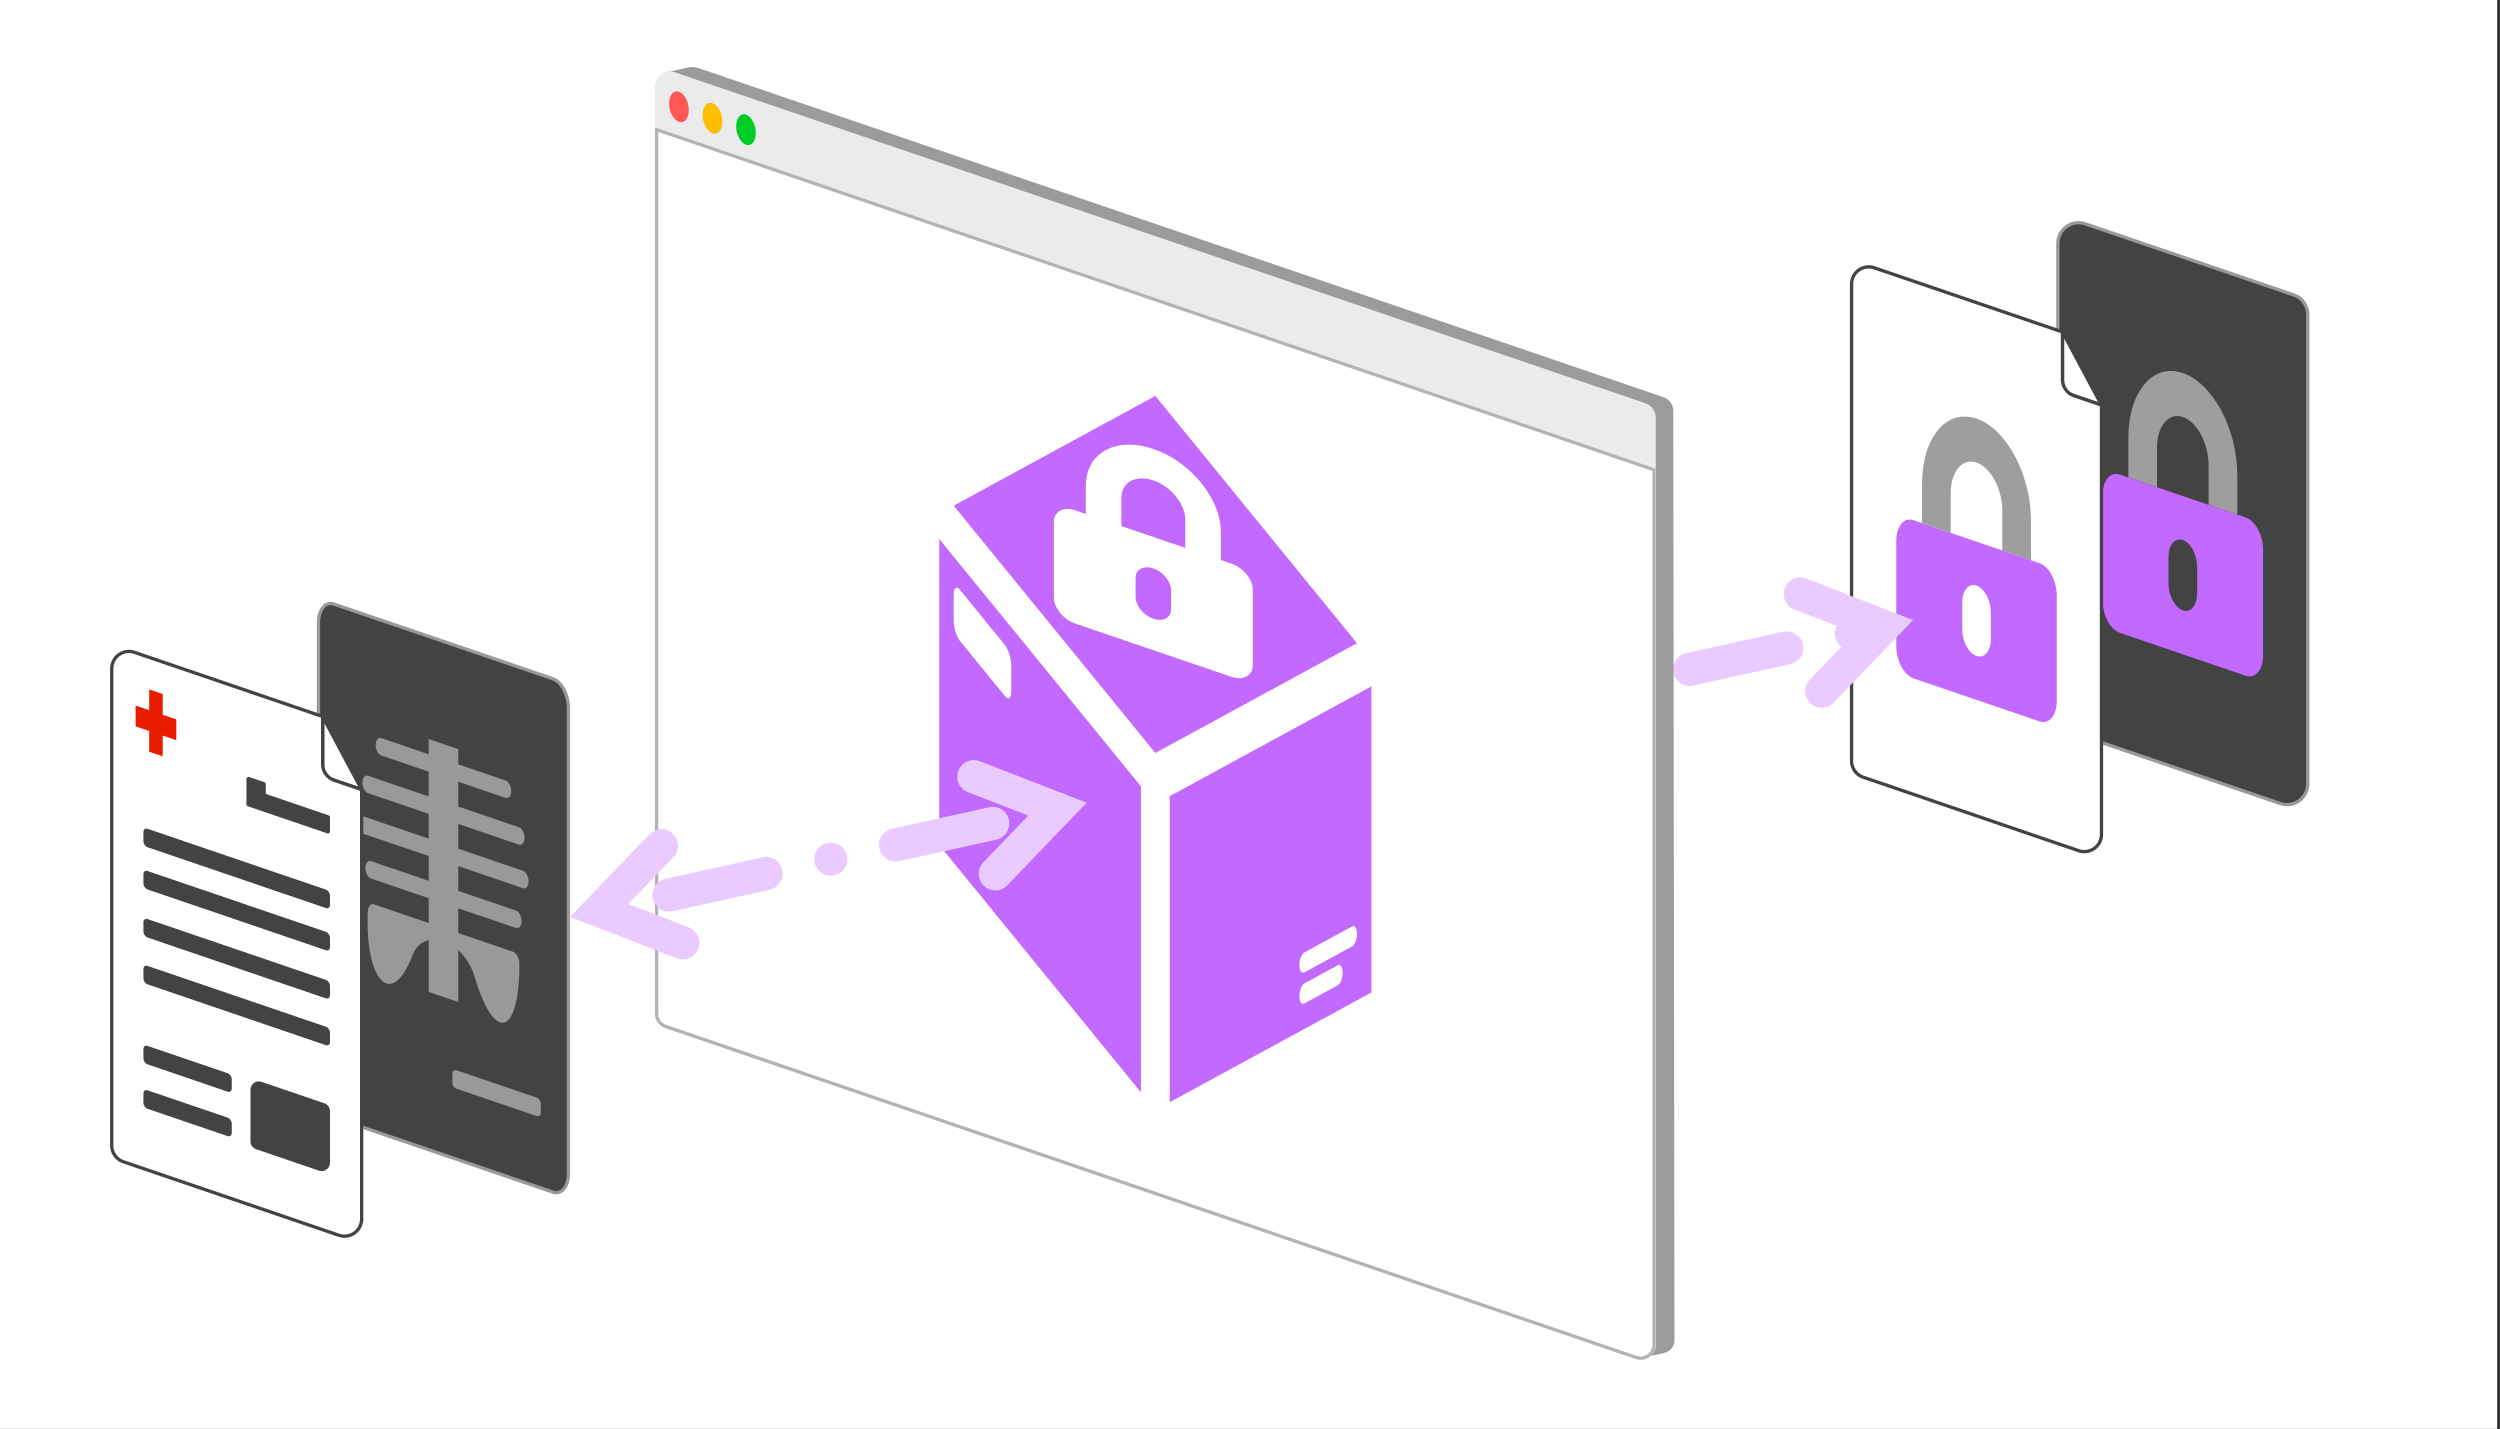 <svg viewBox="0 0 754 431" xmlns="http://www.w3.org/2000/svg" fill-rule="evenodd" clip-rule="evenodd" stroke-linecap="round" stroke-linejoin="round" stroke-miterlimit="1.5"><rect x="0" y="0" width="754" height="431" fill="#333333" stroke="none"/><path fill="#fff" d="M0 0h753.135v430.946H0z"/><path d="M696.022 94.861a6.258 6.258 0 00-4.238-5.923L628.93 67.504a6.256 6.256 0 00-8.277 5.923v141.554a6.258 6.258 0 004.238 5.923l62.853 21.434a6.256 6.256 0 008.278-5.923V94.861z" fill="#434343" stroke="#999"/><path d="M650.557 146.965l-8.646-2.948v-11.931c0-13.885 7.37-22.673 16.426-19.585 9.056 3.088 16.426 16.903 16.426 30.788v11.931l-8.645-2.948v-11.931c0-6.578-3.491-13.121-7.781-14.584-4.29-1.463-7.78 2.699-7.78 9.278v11.93z" fill="#9e9e9e"/><path d="M639.318 143.133l38.038 12.971c2.864.977 5.188 5.332 5.188 9.723v31.815c0 4.391-2.324 7.161-5.188 6.185l-38.038-12.972c-2.864-.977-5.187-5.332-5.187-9.723v-31.815c0-4.391 2.323-7.161 5.187-6.184zm23.342 35.797c0 3.662-1.935 5.969-4.323 5.154-2.388-.814-4.322-4.44-4.322-8.102v-7.953c0-3.662 1.934-5.969 4.322-5.154 2.388.814 4.323 4.44 4.323 8.102v7.953z" fill="#c26aff"/><g fill="#fff" stroke="#434343"><path d="M622.043 100.124l11.761 22.046-11.761-4.011v-18.035z"/><path d="M558.436 85.676a5.182 5.182 0 016.855-4.905l56.752 19.353v14.326a5.183 5.183 0 003.51 4.906l8.251 2.814v129.499a5.183 5.183 0 01-6.855 4.905l-65.003-22.167a5.183 5.183 0 01-3.51-4.905V85.676z"/></g><path d="M588.339 160.717l-8.645-2.948v-11.931c0-13.886 7.37-22.673 16.426-19.585 9.056 3.088 16.426 16.902 16.426 30.788v11.931l-8.645-2.949v-11.93c0-6.578-3.491-13.121-7.781-14.584-4.29-1.463-7.781 2.699-7.781 9.277v11.931z" fill="#9e9e9e"/><path d="M577.101 156.884l38.038 12.972c2.864.977 5.187 5.332 5.187 9.723v31.814c0 4.391-2.323 7.162-5.187 6.185l-38.038-12.972c-2.864-.976-5.187-5.331-5.187-9.722v-31.815c0-4.391 2.323-7.161 5.187-6.185zm23.342 35.798c0 3.662-1.935 5.969-4.323 5.154-2.388-.814-4.323-4.44-4.323-8.102v-7.954c0-3.662 1.935-5.968 4.323-5.154 2.388.815 4.323 4.44 4.323 8.102v7.954z" fill="#c26aff"/><path d="M543.138 174.157l.241.014.241.025.238.037.237.048.234.06.231.071.228.082L576.986 187l-23.928 24.912-.172.17-.179.161-.187.153-.195.144-.201.134-.207.124-.213.114-.219.104-.223.093-.227.082-.231.071-.234.059-.237.049-.239.036-.24.026-.241.013-.242.002-.241-.009-.241-.022-.239-.033-.238-.044-.235-.056-.232-.068-.229-.078-.224-.089-.22-.1-.215-.111-.209-.121-.203-.13-.197-.141-.19-.15-.182-.158-.174-.168-.166-.175-.157-.184-.148-.191-.139-.197-.129-.205-.12-.21-.108-.216-.099-.22-.087-.226-.077-.229-.065-.232-.054-.236-.043-.238-.031-.239-.019-.241-.008-.242.004-.241.015-.242.028-.24.038-.238.051-.237.061-.233.073-.231.084-.226.095-.223.105-.217.116-.212.126-.206.135-.2.145-.194.155-.185.163-.179 13.537-14.093-18.216-7.075-.223-.093-.218-.104-.213-.114-.208-.124-.201-.134-.194-.144-.187-.152-.18-.162-.172-.17-.163-.178-.154-.186-.145-.194-.136-.2-.126-.206-.115-.212-.106-.217-.095-.223-.083-.226-.073-.231-.062-.233-.05-.237-.039-.238-.027-.24-.016-.241-.004-.242.008-.242.02-.24.031-.24.042-.238.054-.235.066-.233.076-.229.088-.225.098-.221.109-.216.119-.21.129-.204.139-.198.148-.191.157-.183.166-.176.174-.168.183-.158.189-.15.197-.141.203-.13.209-.121.215-.111.22-.1.225-.089.228-.079.232-.067.235-.056.238-.044.239-.033.241-.022.241-.009.242.001zM386.739 208.769l.24.022.24.033.237.044.235.056.232.067.229.079.225.089.22.1.214.111.21.12.203.131.196.141.19.15.182.158.174.168.166.175.158.184.148.191.139.197.129.205.119.21.109.215.098.221.088.225.076.23.066.232.054.236.042.238.031.239.02.241.008.242-.004.241-.016.241-.027.241-.039.238-.05.236-.062.234-.073.23-.083.227-.095.222-.105.218-.116.212-.126.206-.136.2-.145.193-.154.186-.163.179-13.537 14.093 18.216 7.075.223.093.218.104.213.114.207.124.201.134.195.143.187.153.179.162.172.17.163.178.154.186.146.193.135.2.126.207.116.212.105.217.095.222.084.227.073.231.061.233.051.237.038.238.028.24.015.241.004.242-.008.241-.019.241-.031.24-.043.238-.054.235-.065.233-.077.229-.087.225-.098.221-.109.216-.119.21-.129.204-.139.198-.148.191-.158.183-.166.176-.174.167-.182.159-.19.15-.196.14-.204.131-.209.121-.215.111-.22.1-.224.089-.229.078-.232.068-.235.056-.237.044-.24.033-.24.022-.242.009-.241-.002-.242-.013-.24-.025-.239-.037-.237-.049-.234-.059-.231-.071-.227-.082-32.198-12.506 23.928-24.912.171-.17.18-.162.187-.152.194-.144.201-.134.208-.124.213-.114.218-.104.223-.093.227-.082.231-.071.235-.059.236-.049.239-.037.24-.025.242-.013.241-.002.242.009z" fill="#e9cbff"/><path d="M568.184 188.945l-200.5 44.316" fill="none" stroke="#e9cbff" stroke-width="10" stroke-dasharray="0,20,30,20" stroke-dashoffset="-220"/><path d="M505.014 404.188a3.95 3.95 0 01-3.098 3.862l-4.807 1.063a.887.887 0 01-1.076-.872l2.763-281.435a4.31 4.31 0 00-2.92-4.122L200.425 21.929l7.096-1.568a5.853 5.853 0 013.151.175l291.063 99.258a4.31 4.31 0 012.919 4.075l.36 280.319z" fill="#9b9b9b"/><path d="M499.365 125.951a4.572 4.572 0 00-3.097-4.327L203.582 21.812a4.572 4.572 0 00-6.049 4.328v279.599a4.572 4.572 0 003.097 4.328l292.687 99.812a4.57 4.57 0 006.048-4.328v-279.6z" fill="#ebebeb"/><clipPath id="a"><path d="M499.365 125.951a4.572 4.572 0 00-3.097-4.327L203.582 21.812a4.572 4.572 0 00-6.049 4.328v279.599a4.572 4.572 0 003.097 4.328l292.687 99.812a4.57 4.57 0 006.048-4.328v-279.6z"/></clipPath><g clip-path="url(#a)"><path d="M499.365 141.338L197.533 38.407v267.332a4.572 4.572 0 003.097 4.328l292.687 99.812a4.574 4.574 0 006.048-4.328V141.338z" fill="#fff"/><path d="M499.365 141.338v264.213l-.001.069-.001.069-.003.069-.003.069-.005.068-.006.069-.006.068-.008.067-.009.068-.009.068-.011.067-.012.067-.012.067-.014.066-.014.066-.016.066-.017.066-.017.065-.018.065-.02.065-.02.064-.021.064-.022.064-.024.063-.024.063-.024.062-.026.062-.027.062-.028.062-.028.06-.03.061-.03.06-.031.06-.032.059-.033.058-.034.058-.035.058-.035.057-.036.057-.038.056-.038.056-.038.055-.04.054-.041.054-.041.054-.042.052-.043.053-.044.051-.044.051-.046.051-.046.049-.047.049-.047.049-.049.048-.049.047-.05.046-.051.046-.051.045-.053.044-.053.044-.053.043-.055.042-.055.041-.056.041-.056.04-.057.039-.058.038-.058.037-.058.036-.059.035-.059.034-.06.033-.06.032-.06.032-.061.03-.061.03-.062.028-.062.028-.062.027-.063.025-.063.025-.063.024-.064.023-.064.022-.064.021-.064.02-.065.019-.065.018-.065.017-.065.016-.066.015-.066.014-.066.013-.066.013-.066.011-.066.01-.067.009-.067.009-.067.007-.067.006-.067.006-.067.004-.067.004-.067.002-.068.001-.067.001-.067-.001-.068-.001-.067-.003-.068-.003-.067-.005-.068-.005-.067-.007-.067-.008-.068-.008-.067-.01-.067-.01-.067-.012-.067-.012-.067-.014-.067-.015-.066-.015-.067-.017-.066-.018-.066-.019-.066-.019-.066-.021-.065-.022-292.687-99.812-.087-.03-.085-.032-.085-.034-.083-.035-.083-.037-.081-.038-.081-.04-.08-.041-.079-.042-.077-.045-.077-.045-.076-.047-.074-.048-.074-.05-.072-.051-.071-.052-.07-.054-.069-.055-.068-.056-.067-.057-.066-.059-.064-.06-.063-.061-.062-.062-.06-.063-.06-.064-.058-.066-.057-.066-.055-.068-.055-.069-.052-.069-.052-.071-.05-.071-.049-.073-.047-.073-.046-.075-.045-.075-.043-.076-.042-.077-.04-.078-.039-.079-.037-.079-.036-.08-.035-.081-.032-.082-.032-.082-.029-.083-.028-.084-.027-.084-.025-.085-.023-.086-.022-.086-.02-.086-.018-.088-.017-.087-.015-.089-.013-.089-.012-.089-.009-.089-.008-.09-.007-.091-.004-.091-.003-.091-.001-.092V38.407l301.832 102.931zM198.533 305.734l.001.077.002.072.004.071.004.07.007.071.007.07.009.069.011.07.011.069.014.068.014.068.015.068.017.067.018.067.02.066.021.066.022.066.023.064.024.064.026.064.027.064.027.062.03.062.03.062.032.061.032.06.034.059.035.059.036.058.037.058.038.056.039.056.041.056.041.054.042.054.044.052.044.052.046.052.046.05.048.049.048.049.049.047.051.047.051.046.052.045.053.044.053.042.055.042.056.041.056.04.058.039.058.037.059.037.06.036.06.034.062.033.062.033.063.031.064.029.064.029.066.028.066.026.067.025.072.025 292.679 99.809.055.019.051.016.052.015.051.015.052.014.052.013.052.012.052.012.052.01.053.01.052.009.052.008.053.008.052.007.053.005.053.006.052.004.053.003.053.003.052.002.053.001.053.001h.053l.052-.002.053-.002.053-.002.051-.004.053-.004.053-.005.052-.005.052-.007.052-.007.052-.008.052-.009.051-.01.052-.01.051-.011.051-.012.052-.013.051-.013.05-.014.05-.015.051-.015.051-.017.049-.017.049-.018.05-.018.049-.02.049-.02.049-.021.048-.021.048-.022.048-.023.048-.024.047-.025.047-.025.047-.026.046-.027.046-.027.046-.028.045-.029.045-.03.044-.03.044-.031.044-.032.043-.032.043-.033.042-.034.041-.034.041-.034.04-.036.04-.036.039-.036.038-.037.038-.037.037-.038.037-.038.036-.039.035-.039.035-.04.034-.04.034-.041.033-.042.032-.041.032-.042.031-.043.03-.043.03-.044.029-.043.028-.044.028-.045.027-.045.026-.046.026-.046.025-.046.025-.046.023-.047.023-.047.023-.048.021-.048.021-.048.02-.049.02-.049.019-.049.018-.049.017-.05.017-.05.015-.05.015-.051.015-.051.014-.051.012-.051.013-.051.011-.052.011-.052.009-.052.01-.053.008-.052.007-.052.007-.053.006-.053.005-.053.005-.054.003-.053.003-.054.002-.054.002-.054V142.053L198.533 39.805v265.929z" fill="#b3b3b3"/><path d="M204.765 27.67c1.635.558 2.963 3.047 2.963 5.554 0 2.508-1.328 4.091-2.963 3.534-1.636-.558-2.964-3.047-2.964-5.555 0-2.507 1.328-4.091 2.964-3.533z" fill="#ff5656"/><path d="M214.877 31.119c1.635.557 2.963 3.046 2.963 5.554 0 2.508-1.328 4.091-2.963 3.533-1.636-.557-2.963-3.046-2.963-5.554 0-2.508 1.327-4.091 2.963-3.533z" fill="#ffbd00"/><path d="M224.989 34.567c1.636.558 2.964 3.047 2.964 5.555 0 2.507-1.328 4.091-2.964 3.533-1.635-.558-2.963-3.047-2.963-5.555 0-2.507 1.328-4.091 2.963-3.533z" fill="#00ce28"/></g><path d="M413.619 207.013l-60.825 33.105v92.311l60.825-33.105v-92.311zm-69.514 30.142l-60.826-74.591v92.311l60.826 74.591v-92.311zm60.825 56.189c0-1.664-.661-2.656-1.476-2.213l-10.083 5.489c-.814.442-1.475 2.154-1.475 3.818 0 1.665.661 2.656 1.475 2.214l10.083-5.489c.815-.442 1.476-2.154 1.476-3.819zm4.345-11.727c0-1.659-.66-2.648-1.471-2.207l-14.438 7.859c-.811.441-1.47 2.148-1.47 3.806 0 1.659.659 2.647 1.47 2.205l14.438-7.858c.811-.442 1.471-2.147 1.471-3.805zm-60.826-162.216l-60.825 33.106 60.825 74.591 60.826-33.106-60.826-74.591zm-43.447 81.342c0-2.124-.842-4.88-1.881-6.154l-13.616-16.697c-1.039-1.274-1.881-.584-1.881 1.539v7.692c0 2.124.842 4.88 1.881 6.154l13.616 16.697c1.039 1.274 1.881.584 1.881-1.539v-7.692zm19.278-46.825c-3.549-1.211-6.427.356-6.427 3.497v22.761c0 3.14 2.878 6.671 6.427 7.881l47.133 16.074c3.549 1.21 6.428-.358 6.428-3.498v-22.761c0-3.141-2.879-6.671-6.428-7.881l-3.213-1.096v-8.536c0-9.933-9.132-21.132-20.354-24.959-11.22-3.826-20.352 1.145-20.352 11.078v8.536l-3.214-1.096zm28.923 29.777c0 2.62-2.397 3.925-5.357 2.916-2.958-1.009-5.356-3.949-5.356-6.569v-5.69c0-2.619 2.398-3.924 5.356-2.915 2.96 1.009 5.357 3.949 5.357 6.568v5.69zm4.284-18.453l-19.281-6.575v-8.536c0-4.706 4.325-7.06 9.64-5.248 5.316 1.813 9.641 7.117 9.641 11.823v8.536z" fill="#c26aff"/><path d="M293.877 229.251l.242.013.24.026.239.036.237.049.234.059.231.071.227.082 32.198 12.506-23.928 24.912-.171.17-.18.162-.187.152-.194.144-.201.134-.208.124-.213.114-.218.104-.223.093-.227.082-.231.071-.235.059-.236.049-.239.037-.24.025-.242.014-.241.001-.242-.009-.24-.022-.24-.033-.237-.044-.235-.056-.233-.067-.228-.079-.225-.089-.22-.1-.214-.111-.21-.12-.203-.131-.196-.141-.19-.149-.182-.159-.175-.168-.166-.175-.157-.184-.148-.19-.139-.198-.129-.204-.119-.211-.109-.215-.098-.221-.088-.225-.076-.23-.066-.232-.054-.236-.042-.238-.031-.239-.02-.241-.008-.242.004-.241.016-.241.027-.24.039-.239.05-.236.062-.234.072-.23.084-.227.095-.222.105-.218.116-.212.126-.206.136-.2.145-.193.154-.186.163-.179 13.537-14.093-18.216-7.075-.223-.093-.218-.104-.213-.114-.207-.124-.201-.134-.195-.143-.187-.153-.179-.162-.172-.17-.163-.178-.155-.186-.145-.193-.135-.2-.126-.207-.116-.212-.105-.217-.095-.222-.084-.227-.073-.23-.061-.234-.051-.236-.038-.239-.028-.24-.015-.241-.004-.242.008-.241.019-.241.031-.24.043-.238.054-.235.065-.233.077-.229.087-.225.098-.221.109-.216.119-.21.129-.204.139-.198.148-.191.158-.183.166-.176.174-.167.182-.159.19-.15.196-.14.203-.131.21-.121.215-.111.22-.1.224-.089.229-.078.232-.068.235-.056.237-.044.24-.033.24-.021.242-.01.241.002zM199.793 250.089l.241.022.239.033.238.044.235.056.232.067.229.079.224.089.22.1.215.111.209.12.203.131.197.141.19.149.182.159.174.168.166.175.157.184.149.19.138.198.13.204.119.211.109.215.098.221.087.225.077.23.065.232.054.236.043.238.031.239.019.241.008.242-.004.241-.015.241-.028.24-.038.239-.051.236-.061.234-.073.23-.084.227-.095.222-.105.218-.116.212-.125.206-.136.2-.145.193-.155.186-.163.179-13.537 14.093 18.216 7.075.223.093.218.104.214.114.207.124.201.134.194.143.187.153.18.162.172.17.163.178.154.186.145.193.136.2.126.207.116.212.105.217.095.222.083.227.073.23.062.234.05.236.039.239.027.24.016.241.004.242-.008.241-.02.241-.031.24-.042.238-.054.235-.066.233-.076.229-.087.225-.099.221-.109.216-.119.21-.129.204-.139.198-.148.191-.157.183-.166.176-.174.167-.183.159-.189.15-.197.14-.203.131-.209.121-.215.111-.22.1-.225.089-.228.078-.232.068-.235.056-.238.044-.239.033-.241.021-.241.01-.242-.002-.241-.013-.24-.026-.239-.036-.237-.049-.234-.059-.231-.071-.227-.082-32.199-12.506 23.928-24.912.172-.17.179-.162.188-.152.194-.144.201-.134.207-.124.213-.114.219-.104.223-.093.227-.082.231-.071.234-.059.237-.049.239-.037.24-.025.241-.014.242-.001.241.009z" fill="#e9cbff"/><path d="M318.924 244.039l-138.185 30.542" fill="none" stroke="#e9cbff" stroke-width="10" stroke-dasharray="0,20,30,20" stroke-dashoffset="-210"/><g><path d="M171.445 213.517c0-1.911-.495-3.913-1.377-5.565-.881-1.652-2.076-2.819-3.323-3.244l-65.994-22.505c-1.246-.425-2.442-.074-3.323.977-.881 1.051-1.376 2.715-1.376 4.626v140.415c0 1.912.495 3.913 1.376 5.565.881 1.652 2.077 2.819 3.323 3.244l65.994 22.505c1.247.425 2.442.074 3.323-.977.882-1.051 1.377-2.715 1.377-4.626V213.517z" fill="#434343" stroke="#999" stroke-linecap="butt" stroke-miterlimit="2"/><path d="M163.102 332.848c0-.768-.559-1.583-1.248-1.818l-24.159-8.239c-.688-.234-1.247.199-1.247.968v2.785c0 .768.559 1.583 1.247 1.818l24.159 8.239c.689.234 1.248-.199 1.248-.968v-2.785zM129.289 227.488v-4.61l8.919 3.042v4.609l14.264 4.865c.454.154.888.579 1.209 1.18a4.4 4.4 0 01.501 2.025v.001c0 .695-.18 1.3-.501 1.683-.321.382-.755.51-1.209.355l-14.264-4.864v7.477l18.273 6.231c.454.155.889.58 1.209 1.181a4.4 4.4 0 01.501 2.024v.001c0 .696-.18 1.301-.501 1.684-.32.382-.755.51-1.209.355l-18.273-6.231v7.476l19.501 6.651c.453.154.888.579 1.209 1.18.32.601.5 1.329.5 2.024v.002c0 .695-.18 1.3-.5 1.683-.321.382-.756.51-1.209.355l-19.501-6.65v7.477l17.365 5.922c.945.322 1.71 1.757 1.71 3.205v.001c0 1.448-.765 2.361-1.71 2.039l-17.365-5.922v7.477l16.524 5.635c1.042.355 1.889 1.93 1.898 3.531.143 20.492-7.033 25.397-13.519 3.933-1.007-3.335-2.799-6.026-4.903-7.923v15.603l-8.919-3.042v-15.569c-2.102.474-3.89 1.94-4.891 4.55-6.429 16.75-14.387 7.3-13.46-13.303.067-1.504.894-2.407 1.892-2.067l16.459 5.61v-7.477l-17.366-5.922c-.944-.322-1.71-1.757-1.71-3.205v-.001c0-1.448.766-2.361 1.71-2.039l17.366 5.922v-7.477l-19.501-6.65c-.454-.154-.888-.579-1.209-1.18a4.4 4.4 0 01-.501-2.025v-.001c0-.695.18-1.3.501-1.683.321-.382.755-.51 1.209-.355l19.501 6.65v-7.477l-18.274-6.232c-.453-.154-.888-.579-1.209-1.18a4.398 4.398 0 01-.5-2.024v-.002c-.001-.695.18-1.3.5-1.683.321-.382.756-.51 1.209-.355l18.274 6.231v-7.477l-14.265-4.864c-.453-.155-.888-.579-1.209-1.18a4.412 4.412 0 01-.5-2.025v-.001c0-.695.18-1.301.5-1.683.321-.382.756-.51 1.209-.356l14.265 4.865z" fill="#999"/></g><g><g fill="#fff" stroke="#434343"><path d="M97.311 216.104l11.762 22.046-11.762-4.011v-18.035z"/><path d="M33.704 201.656a5.183 5.183 0 016.856-4.906l56.751 19.354v14.326a5.183 5.183 0 003.511 4.906l8.251 2.814v129.499a5.185 5.185 0 01-6.856 4.905l-65.003-22.167a5.183 5.183 0 01-3.51-4.906V201.656z"/></g><g fill="#434343"><path d="M99.524 270.116c0-.768-.559-1.582-1.247-1.817L44.501 249.96c-.689-.234-1.247.199-1.247.967v2.784c0 .769.558 1.583 1.247 1.818l53.776 18.338c.688.235 1.247-.198 1.247-.966v-2.785zM99.524 282.851c0-.768-.559-1.583-1.247-1.817l-53.776-18.339c-.689-.235-1.247.199-1.247.967v2.784c0 .769.558 1.583 1.247 1.818l53.776 18.338c.688.235 1.247-.198 1.247-.967v-2.784zM99.524 297.347c0-.768-.559-1.582-1.247-1.817l-53.776-18.339c-.689-.234-1.247.199-1.247.967v2.785c0 .768.558 1.582 1.247 1.817l53.776 18.339c.688.234 1.247-.199 1.247-.967v-2.785zM99.524 311.471c0-.768-.559-1.583-1.247-1.817l-53.776-18.339c-.689-.235-1.247.199-1.247.967v2.784c0 .769.558 1.583 1.247 1.818l53.776 18.338c.688.235 1.247-.198 1.247-.967v-2.784z"/><g><path d="M69.899 325.497c0-.769-.559-1.583-1.247-1.818l-24.151-8.236c-.689-.235-1.247.199-1.247.967v2.784c0 .769.558 1.583 1.247 1.818l24.151 8.236c.688.234 1.247-.199 1.247-.967v-2.784zM69.899 338.9c0-.769-.559-1.583-1.247-1.818l-24.151-8.236c-.689-.234-1.247.199-1.247.967v2.784c0 .769.558 1.583 1.247 1.818l24.151 8.236c.688.235 1.247-.199 1.247-.967V338.9z"/></g><path d="M74.324 234.965a.645.645 0 01.852-.61l4.547 1.551a.645.645 0 01.437.61v2.933l18.927 6.454a.645.645 0 01.437.61v4.207a.645.645 0 01-.853.61l-23.911-8.154a.644.644 0 01-.436-.61v-7.601z"/></g><path d="M44.995 226.723v-6.267l-4.086-1.393v-6.267l4.086 1.394v-6.266l4.087 1.393v6.267l4.087 1.393v6.267l-4.087-1.394v6.266l-4.087-1.393z" fill="#e91c00"/><path d="M99.524 335.135a2.528 2.528 0 00-1.713-2.392l-18.922-6.453a2.528 2.528 0 00-3.344 2.393v15.535c0 1.082.688 2.044 1.712 2.393l18.922 6.453a2.53 2.53 0 003.345-2.393v-15.536z" fill="#434343"/></g></svg>